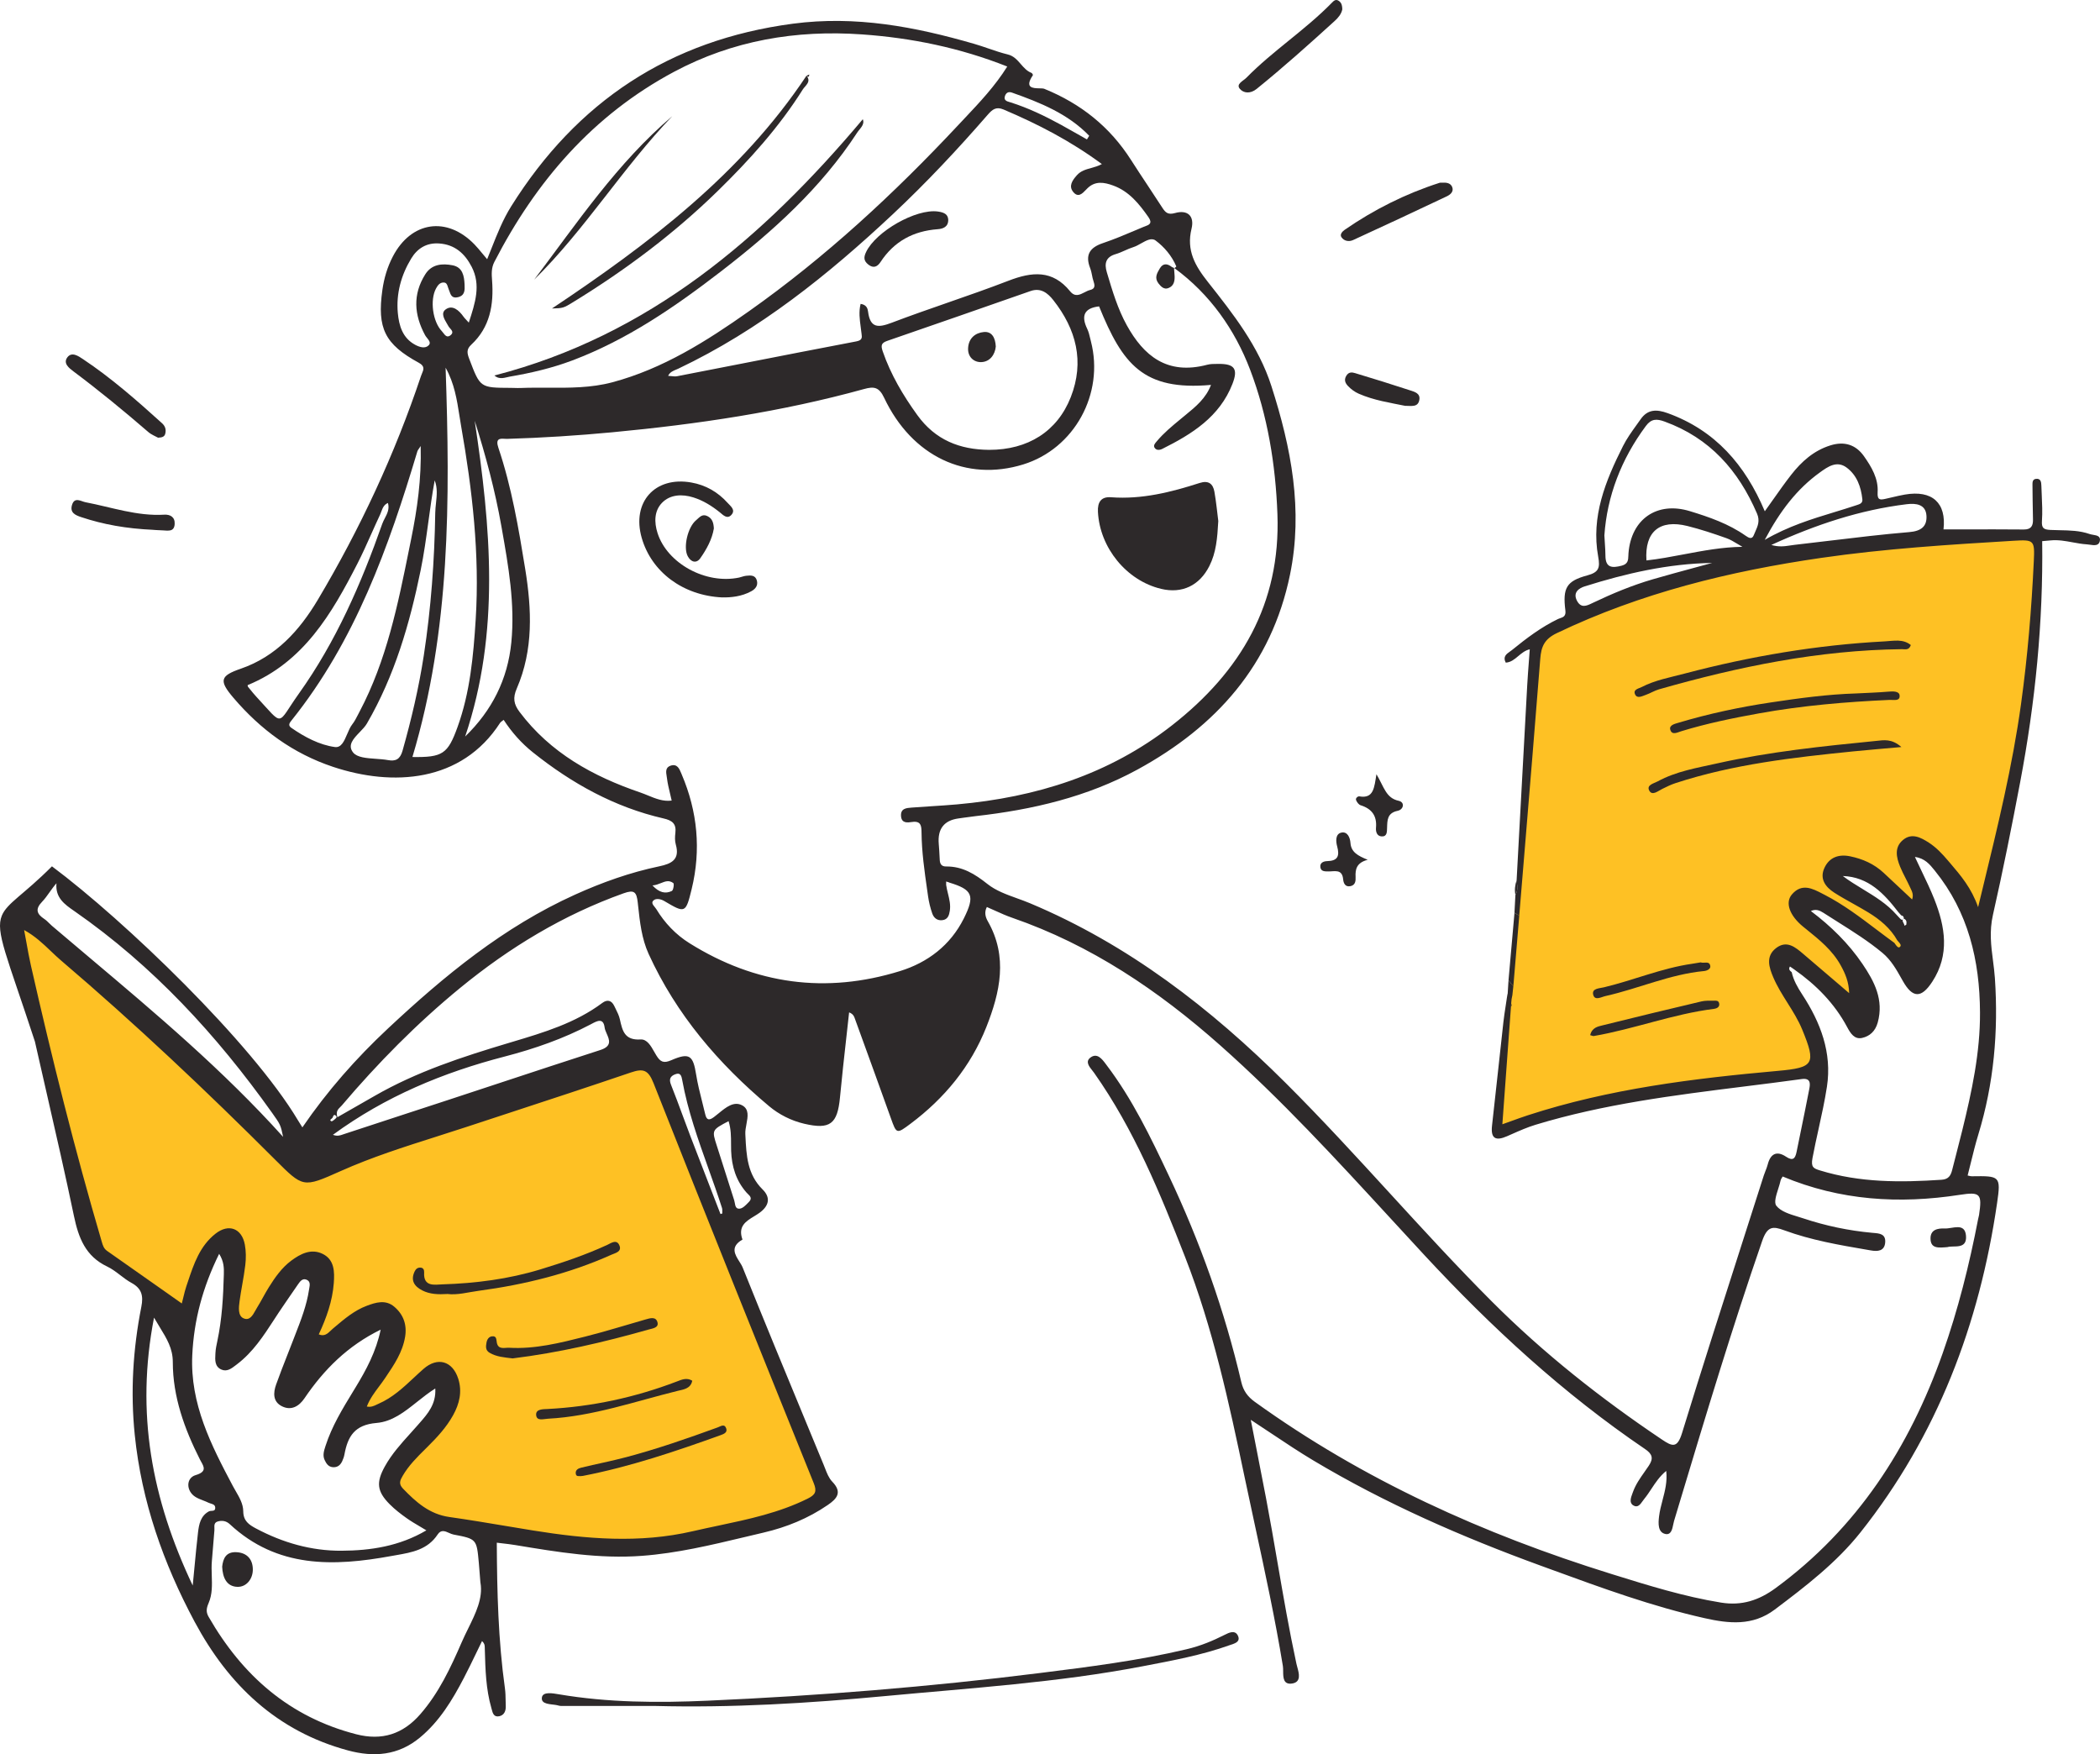 <?xml version="1.0" encoding="UTF-8"?> <svg xmlns="http://www.w3.org/2000/svg" width="255" height="213" viewBox="0 0 255 213" fill="none"><path d="M18 124L3 111.5L1.5 113L9 144L10.5 150.5L13.5 153.5L18 156.5L21.5 160.5L22.5 158.5L25 154L26.5 151.5L28 151L28.5 154.5L28 160L28.5 163L30.5 161.5L35 155.5L37 154H39L39.5 156.5L38 160L36 167L37.5 165.5L40 163.5L44 160.5L47 160L47.5 161.5V164L42.5 172.5L47 171.5L50.5 168.5L53.5 167.5L54 168L55 170L51 175L47.5 179V181L52 184.5L61.5 186L75 188L85 187L95.5 184.5L99 182.5L100 181L90.5 157.5L81 133L79 129.5L76.5 128.5L36.5 141.5L18 124Z" fill="#FEC124"></path><path d="M192.5 134L182.5 137.5L181.5 137L183 125L184.5 108L185 98L186.5 80.5L187 77.5L189 76L204.5 70L227 66L247.5 65L247 81L244 98.5L242 108.5L241 113L240 112L238.5 109L234.5 103.5L233 103H231.5V104.5L233 108L234 111L232.5 110.5L230 108.5C228.667 107.667 226 105.9 226 105.5C226 105.1 224.667 105 224 105L222.5 106L223 107L231 113L233.5 112.5L232 114.5V117L229 115L223 110.5L221 109.5H219.5L218.5 110.5L224.5 116.5L225.5 120V123.5L220 118L217 116L216 117L220 125.5L221 129L220 130L192.5 134Z" fill="#FEC124"></path><path d="M79.496 207.144C75.705 207.144 71.917 207.144 68.125 207.141C67.951 207.141 67.776 207.077 67.602 207.041C66.883 206.902 65.68 206.977 65.8 206.122C65.907 205.367 67.136 205.606 67.837 205.723C73.836 206.742 79.877 206.77 85.918 206.503C99.408 205.908 112.861 204.826 126.265 203.144C132.249 202.393 138.223 201.645 144.101 200.252C145.728 199.868 147.241 199.251 148.722 198.5C149.202 198.258 149.95 197.88 150.302 198.578C150.719 199.397 149.811 199.586 149.348 199.75C145.895 200.99 142.292 201.645 138.704 202.332C128.394 204.306 117.934 204.961 107.51 205.94C98.19 206.817 88.856 207.386 79.493 207.141L79.496 207.144Z" fill="#2D292A"></path><path d="M162.994 1.132C162.884 1.702 162.496 2.157 162.061 2.553C158.964 5.37 155.845 8.166 152.584 10.802C151.819 11.418 150.997 11.318 150.548 10.784C150.053 10.196 150.968 9.829 151.335 9.452C154.564 6.157 158.483 3.653 161.709 0.352C161.958 0.095 162.214 -0.168 162.613 0.138C162.93 0.384 162.983 0.722 162.994 1.132Z" fill="#2D292A"></path><path d="M175.145 22.182C175.643 22.15 176.156 22.221 176.344 22.727C176.554 23.286 176.084 23.649 175.679 23.841C171.901 25.633 168.113 27.4 164.311 29.145C163.802 29.38 163.197 29.28 162.88 28.785C162.67 28.461 163.001 28.101 163.286 27.902C166.843 25.444 170.67 23.528 174.789 22.203C174.899 22.167 175.024 22.189 175.141 22.182H175.145Z" fill="#2D292A"></path><path d="M19.196 53.148C18.897 52.977 18.387 52.788 18.003 52.453C15.059 49.91 12.054 47.442 8.939 45.109C8.401 44.706 7.622 44.119 8.184 43.381C8.725 42.676 9.523 43.235 10.082 43.609C13.524 45.903 16.622 48.628 19.68 51.395C20.068 51.748 20.196 52.172 20.064 52.67C19.975 53.005 19.73 53.126 19.196 53.148Z" fill="#2D292A"></path><path d="M18.644 64.335C15.326 64.186 12.553 63.687 9.854 62.789C9.128 62.547 8.469 62.245 8.743 61.318C9.046 60.289 9.847 60.88 10.37 60.98C13.546 61.586 16.632 62.69 19.943 62.494C20.652 62.451 21.257 62.768 21.211 63.623C21.157 64.624 20.385 64.421 19.755 64.399C19.224 64.382 18.694 64.342 18.644 64.339V64.335Z" fill="#2D292A"></path><path d="M170.616 49.276C168.815 48.906 166.828 48.614 164.981 47.801C164.511 47.595 164.059 47.264 163.703 46.89C163.396 46.569 163.154 46.17 163.478 45.629C163.774 45.137 164.18 45.194 164.546 45.305C166.793 45.981 169.036 46.679 171.264 47.41C171.798 47.584 172.496 47.773 172.346 48.567C172.176 49.472 171.414 49.276 170.616 49.276Z" fill="#2D292A"></path><path d="M167.138 94.005C168.078 95.583 168.295 96.904 169.837 97.235C170.623 97.406 170.445 98.3 169.719 98.45C168.43 98.721 168.462 99.597 168.43 100.541C168.413 100.996 168.441 101.595 167.775 101.559C167.191 101.531 167.042 100.986 167.085 100.501C167.213 99.059 166.576 98.204 165.223 97.777C164.991 97.705 164.771 97.41 164.671 97.164C164.564 96.9 164.895 96.669 165.062 96.697C166.818 97.004 166.871 95.629 167.142 93.998L167.138 94.005Z" fill="#2D292A"></path><path d="M166.077 104.398C164.714 104.754 164.561 105.559 164.607 106.478C164.632 106.966 164.585 107.468 163.994 107.596C163.35 107.739 163.14 107.24 163.097 106.767C162.98 105.474 162.054 105.826 161.296 105.812C160.887 105.805 160.399 105.837 160.328 105.292C160.253 104.733 160.765 104.569 161.139 104.562C162.449 104.533 162.688 103.942 162.368 102.76C162.214 102.2 162.125 101.271 162.866 101.1C163.603 100.932 163.938 101.666 163.987 102.371C164.069 103.454 164.86 103.906 166.081 104.398H166.077Z" fill="#2D292A"></path><path d="M236.478 151.428C235.399 151.513 234.452 151.634 234.42 150.423C234.391 149.298 235.285 149.13 236.154 149.166C237.101 149.205 238.589 148.411 238.728 150.042C238.877 151.777 237.211 151.192 236.478 151.428Z" fill="#2D292A"></path><path d="M183.902 110.838C184.095 110.955 184.29 111.073 184.483 111.187C184.244 114.04 184.006 116.893 183.764 119.746C183.568 119.511 183.372 119.275 183.176 119.04C183.418 116.305 183.66 113.573 183.902 110.838Z" fill="#2D292A"></path><path d="M184.166 106.852C184.219 107.465 184.372 108.088 184.016 108.669C183.885 108.049 183.974 107.443 184.166 106.852Z" fill="#2D292A"></path><path d="M183.646 120.828C183.614 120.989 183.582 121.149 183.55 121.313C183.582 121.153 183.614 120.992 183.646 120.828Z" fill="#2D292A"></path><path d="M183.5 121.836C183.518 121.925 183.55 122.011 183.554 122.1C183.554 122.136 183.504 122.175 183.475 122.214L183.5 121.836Z" fill="#2D292A"></path><path d="M147.935 63.267C147.821 65.357 147.672 67.11 146.849 68.734C145.653 71.099 143.542 72.114 140.989 71.501C136.785 70.497 133.545 66.508 133.321 62.155C133.257 60.948 133.727 60.289 134.909 60.378C138.643 60.656 142.178 59.769 145.674 58.644C146.739 58.302 147.294 58.733 147.465 59.709C147.689 60.987 147.81 62.284 147.935 63.263V63.267Z" fill="#2D292A"></path><path d="M87.706 72.541C82.91 72.317 79.101 69.428 77.923 65.311C76.684 60.984 79.525 57.803 83.943 58.587C85.691 58.896 87.165 59.74 88.35 61.058C88.72 61.471 89.372 61.924 88.791 62.54C88.293 63.067 87.798 62.529 87.414 62.216C86.438 61.429 85.388 60.773 84.199 60.4C82.825 59.965 81.358 60.036 80.372 61.069C79.453 62.031 79.414 63.391 79.849 64.741C81.031 68.413 85.68 70.978 89.746 70.13C90.034 70.07 90.312 69.941 90.6 69.913C91.134 69.859 91.718 69.799 91.907 70.493C92.07 71.11 91.721 71.523 91.219 71.797C90.041 72.438 88.752 72.559 87.702 72.538L87.706 72.541Z" fill="#2D292A"></path><path d="M86.684 64.164C86.467 65.486 85.808 66.682 85.039 67.779C84.573 68.445 83.9 68.275 83.508 67.53C82.942 66.447 83.508 64.007 84.526 63.167C84.915 62.846 85.246 62.348 85.894 62.665C86.517 62.968 86.645 63.513 86.684 64.168V64.164Z" fill="#2D292A"></path><path d="M142.559 32.511C142.581 32.803 142.598 33.095 142.623 33.387C142.677 34.078 142.566 34.737 141.847 34.99C141.356 35.164 140.989 34.826 140.669 34.409C140.156 33.736 140.491 33.18 140.818 32.618C141.21 31.941 141.726 31.98 142.289 32.411C142.378 32.479 142.499 32.507 142.606 32.557L142.559 32.507V32.511Z" fill="#2D292A"></path><path d="M232.027 78.322C231.81 78.999 231.326 78.821 230.949 78.825C220.87 78.935 211.101 80.947 201.461 83.697C200.902 83.857 200.389 84.185 199.837 84.377C199.414 84.523 198.819 84.858 198.559 84.342C198.246 83.722 198.972 83.615 199.346 83.423C200.991 82.575 202.813 82.251 204.576 81.784C212.543 79.683 220.639 78.308 228.877 77.877C229.931 77.824 231.073 77.546 232.027 78.322Z" fill="#2D292A"></path><path d="M230.885 90.707C228.681 90.906 226.851 91.052 225.025 91.237C217.741 91.975 210.471 92.794 203.461 95.088C202.888 95.273 202.379 95.533 201.852 95.789C201.354 96.031 200.649 96.648 200.289 96.035C199.866 95.312 200.82 95.134 201.283 94.881C203.547 93.645 206.075 93.239 208.542 92.687C214.896 91.266 221.369 90.603 227.837 89.962C228.738 89.873 229.696 89.659 230.885 90.71V90.707Z" fill="#2D292A"></path><path d="M225.406 84.199C226.705 84.132 228.005 84.092 229.3 83.982C229.863 83.932 230.603 83.911 230.664 84.424C230.753 85.186 229.938 84.961 229.471 84.983C224.156 85.221 218.866 85.67 213.625 86.614C210.439 87.188 207.264 87.836 204.159 88.787C203.689 88.929 203.009 89.325 202.813 88.58C202.671 88.042 203.394 87.882 203.803 87.761C207.481 86.66 211.23 85.862 215.021 85.293C218.464 84.776 221.92 84.302 225.409 84.199H225.406Z" fill="#2D292A"></path><path d="M193.091 125.694C193.315 124.764 194.027 124.643 194.611 124.497C198.602 123.5 202.603 122.542 206.609 121.594C207.061 121.487 207.548 121.509 208.018 121.512C208.289 121.512 208.659 121.423 208.752 121.815C208.869 122.299 208.41 122.467 208.132 122.499C203.155 123.119 198.456 124.946 193.532 125.797C193.429 125.815 193.308 125.747 193.094 125.69L193.091 125.694Z" fill="#2D292A"></path><path d="M206.52 116.857C206.933 117.003 207.591 116.622 207.68 117.317C207.726 117.669 207.264 117.876 206.911 117.908C202.767 118.303 198.969 120.041 194.956 120.942C194.419 121.063 193.639 121.551 193.454 120.761C193.28 120.006 194.223 120.013 194.739 119.888C198.346 119.03 201.785 117.552 205.476 117.024C205.825 116.975 206.174 116.91 206.516 116.853L206.52 116.857Z" fill="#2D292A"></path><path d="M54.298 157.123C53.216 157.187 52.197 157.158 51.279 156.688C50.339 156.207 49.816 155.499 50.35 154.38C50.496 154.078 50.706 153.91 51.026 153.914C51.407 153.921 51.521 154.195 51.503 154.512C51.397 156.293 52.796 155.983 53.725 155.951C57.755 155.826 61.742 155.313 65.612 154.135C68.378 153.29 71.116 152.371 73.75 151.153C74.195 150.947 74.921 150.395 75.238 151.285C75.491 151.994 74.704 152.151 74.284 152.336C69.126 154.651 63.689 155.987 58.107 156.735C56.822 156.906 55.547 157.28 54.294 157.116L54.298 157.123Z" fill="#2D292A"></path><path d="M62.28 164.944C61.229 164.82 60.289 164.752 59.449 164.257C58.937 163.958 58.987 163.495 59.076 163.014C59.147 162.633 59.357 162.312 59.731 162.262C60.346 162.181 60.247 162.683 60.339 163.078C60.532 163.915 61.308 163.62 61.806 163.648C64.968 163.833 68.011 163.06 71.041 162.298C73.49 161.682 75.904 160.923 78.335 160.229C78.909 160.065 79.642 159.812 79.838 160.56C80.012 161.23 79.236 161.301 78.745 161.44C73.302 162.986 67.801 164.257 62.28 164.937V164.944Z" fill="#2D292A"></path><path d="M84.06 167.648C83.864 168.638 82.967 168.716 82.298 168.88C77.086 170.166 71.984 171.975 66.555 172.264C65.986 172.292 65.163 172.592 65.103 171.808C65.049 171.078 65.936 171.113 66.491 171.085C71.903 170.804 77.132 169.678 82.191 167.744C82.786 167.516 83.387 167.242 84.057 167.648H84.06Z" fill="#2D292A"></path><path d="M70.567 179.231C70.332 179.202 69.959 179.359 69.912 178.914C69.863 178.458 70.251 178.29 70.567 178.212C72.401 177.763 74.256 177.407 76.079 176.923C79.831 175.925 83.494 174.65 87.143 173.322C87.517 173.186 87.958 172.837 88.176 173.421C88.371 173.938 87.894 174.12 87.499 174.262C82.02 176.235 76.509 178.095 70.778 179.209C70.721 179.22 70.66 179.22 70.571 179.227L70.567 179.231Z" fill="#2D292A"></path><path d="M104.769 14.478C105.033 15.151 104.424 15.585 104.089 16.098C99.692 22.841 93.808 28.133 87.499 32.992C81.913 37.294 76.125 41.273 69.457 43.78C67.011 44.699 64.483 45.29 61.92 45.728C61.336 45.828 60.667 46.152 60.037 45.593C78.845 40.739 92.672 28.846 104.769 14.478Z" fill="#2D292A"></path><path d="M97.919 9.174C98.567 9.926 97.774 10.396 97.489 10.852C94.609 15.436 90.999 19.436 87.15 23.193C81.842 28.379 75.925 32.803 69.599 36.682C68.428 37.401 68.385 37.422 67.025 37.458C78.781 29.611 89.977 21.156 97.934 9.188L97.916 9.171L97.919 9.174Z" fill="#2D292A"></path><path d="M64.864 33.957C70.094 27.04 74.95 19.785 81.639 14.1C75.626 20.358 71.069 27.845 64.864 33.957Z" fill="#2D292A"></path><path d="M97.934 9.192L98.272 9.046C98.251 9.338 98.147 9.423 97.919 9.178L97.934 9.192Z" fill="#2D292A"></path><path d="M115.143 26.666C115.164 27.546 114.52 27.784 113.862 27.831C110.9 28.052 108.564 29.305 106.919 31.816C106.56 32.365 106.079 32.632 105.438 32.123C104.872 31.674 104.862 31.243 105.168 30.602C106.353 28.105 111.231 25.32 113.886 25.683C114.744 25.8 115.104 26.082 115.143 26.666Z" fill="#2D292A"></path><path d="M26.978 190.226C27.088 189.261 27.423 188.424 28.672 188.47C30.068 188.523 30.737 189.432 30.698 190.671C30.666 191.733 29.929 192.708 28.833 192.68C27.512 192.644 27.031 191.544 26.978 190.226Z" fill="#2D292A"></path><path d="M120.918 42.081C120.821 43.061 120.206 43.941 119.138 43.969C118.276 43.994 117.486 43.36 117.557 42.242C117.632 41.048 118.443 40.411 119.465 40.315C120.433 40.222 120.868 40.998 120.918 42.085V42.081Z" fill="#2D292A"></path><path fill-rule="evenodd" clip-rule="evenodd" d="M183.08 120.58L183.073 120.682L183.055 120.7C183.03 120.85 183.005 120.999 182.98 121.145C182.933 121.477 182.882 121.807 182.831 122.138C182.729 122.8 182.627 123.462 182.553 124.127C182.346 125.988 182.144 127.849 181.942 129.711C181.69 132.032 181.438 134.354 181.175 136.675C180.994 138.281 181.645 138.555 182.998 137.964C183.188 137.881 183.378 137.797 183.568 137.713C184.515 137.295 185.467 136.875 186.451 136.575C194.73 134.06 203.262 132.993 211.793 131.926C214.124 131.635 216.455 131.343 218.78 131.022C219.859 130.873 219.831 131.553 219.699 132.226C219.365 133.963 219.009 135.694 218.654 137.427C218.486 138.242 218.319 139.057 218.154 139.873C217.99 140.667 217.727 141.013 216.872 140.447C215.751 139.699 214.989 140.083 214.654 141.387C214.589 141.65 214.487 141.905 214.386 142.16C214.312 142.347 214.237 142.533 214.177 142.723C213.349 145.315 212.517 147.905 211.686 150.496C209.175 158.318 206.664 166.138 204.252 173.991C203.668 175.89 203.07 175.64 201.806 174.793C194.408 169.824 187.441 164.328 181.136 158.013C176.901 153.771 172.853 149.353 168.806 144.934C164.642 140.389 160.479 135.845 156.112 131.492C147.016 122.428 137.002 114.681 125.058 109.669C124.55 109.456 124.024 109.266 123.497 109.076C122.213 108.613 120.928 108.149 119.914 107.344C118.351 106.104 116.866 105.189 114.873 105.21C114.339 105.214 114.143 104.914 114.114 104.434C114.107 104.303 114.1 104.173 114.093 104.042C114.066 103.521 114.039 103 113.993 102.478C113.834 100.655 114.628 99.622 116.375 99.379C116.585 99.351 116.796 99.32 117.007 99.29C117.499 99.22 117.993 99.149 118.486 99.094C125.357 98.322 132.014 96.776 138.134 93.435C147.689 88.217 154.393 80.727 156.643 69.781C158.259 61.924 156.789 54.377 154.389 46.893C152.827 42.024 149.747 38.128 146.668 34.231C145.126 32.279 144.04 30.42 144.685 27.777C145.069 26.203 144.186 25.444 142.684 25.868C141.829 26.107 141.523 25.818 141.139 25.22C140.557 24.316 139.962 23.419 139.368 22.523C138.686 21.494 138.004 20.466 137.34 19.425C134.77 15.389 131.231 12.583 126.806 10.784C126.685 10.735 126.467 10.731 126.223 10.726C125.432 10.712 124.366 10.691 125.421 9.135C125.45 9.092 125.336 8.882 125.25 8.85C124.701 8.64 124.33 8.213 123.956 7.783C123.525 7.286 123.09 6.787 122.377 6.613C121.579 6.42 120.798 6.152 120.017 5.884C119.457 5.692 118.897 5.5 118.329 5.335C111.124 3.247 103.904 1.869 96.282 2.877C81.297 4.861 70.034 12.344 62.073 25.052C61.075 26.644 60.383 28.387 59.67 30.186C59.501 30.613 59.33 31.043 59.154 31.474C58.94 31.224 58.748 30.992 58.568 30.775C58.233 30.369 57.939 30.014 57.62 29.683C54.27 26.221 49.923 26.872 47.701 31.147C47.035 32.422 46.633 33.789 46.434 35.193C45.772 39.873 46.733 41.8 50.859 44.051C51.619 44.463 51.438 44.887 51.241 45.351C51.198 45.453 51.154 45.556 51.119 45.661C47.932 55.178 43.714 64.225 38.584 72.841C36.362 76.566 33.511 79.722 29.246 81.193C26.725 82.062 26.561 82.636 28.341 84.723C31.638 88.587 35.558 91.483 40.435 93.111C47.666 95.522 56.046 95.027 60.724 87.775C60.782 87.687 60.875 87.62 60.981 87.543C61.038 87.502 61.098 87.459 61.158 87.408C62.148 88.926 63.319 90.243 64.711 91.355C69.439 95.13 74.629 98.012 80.564 99.376C81.629 99.618 82.141 100.013 82.01 101.132C81.953 101.598 81.935 102.108 82.063 102.549C82.579 104.369 81.547 104.879 80.048 105.192C76.506 105.933 73.113 107.144 69.82 108.633C61.165 112.544 53.949 118.481 47.092 124.9C43.244 128.5 39.759 132.443 36.718 136.888C36.628 136.744 36.549 136.62 36.478 136.508C36.362 136.325 36.266 136.174 36.174 136.019C30.534 126.577 15.091 111.746 6.308 105.192C2.844 108.669 0.859 109.642 0.225 111.175C-0.593 113.152 0.837 116.06 4.24 126.47C4.708 128.545 5.177 130.595 5.642 132.626C6.803 137.699 7.939 142.663 8.978 147.645C9.534 150.306 10.384 152.539 13.019 153.789C13.586 154.058 14.093 154.446 14.602 154.835C15.042 155.171 15.482 155.508 15.963 155.769C17.213 156.45 17.426 157.333 17.163 158.669C16.145 163.815 15.828 169.016 16.365 174.244C17.195 182.312 19.829 189.82 23.635 196.922C27.747 204.598 33.639 210.218 42.261 212.544C45.405 213.392 48.356 213.157 50.973 210.995C53.358 209.025 54.917 206.446 56.32 203.757C56.846 202.748 57.341 201.724 57.836 200.7C58.068 200.22 58.299 199.74 58.534 199.262C58.841 199.561 58.855 199.771 58.862 199.982C58.866 200.109 58.869 200.237 58.873 200.364C58.938 202.727 59.004 205.088 59.663 207.383C59.678 207.437 59.693 207.494 59.709 207.553C59.825 208.004 59.964 208.539 60.635 208.387C61.226 208.256 61.439 207.743 61.414 207.151C61.406 206.934 61.402 206.716 61.398 206.498C61.39 206.004 61.382 205.508 61.315 205.021C60.5 199.184 60.354 193.314 60.325 187.319C60.542 187.346 60.76 187.371 60.977 187.396C61.513 187.458 62.05 187.519 62.582 187.608L62.683 187.625C67.736 188.463 72.784 189.301 77.944 188.915C82.201 188.6 86.326 187.614 90.45 186.63C91.213 186.447 91.976 186.265 92.74 186.087C95.527 185.435 98.144 184.367 100.518 182.739C101.636 181.973 102.309 181.2 101.059 179.907C100.647 179.481 100.41 178.87 100.18 178.276C100.126 178.137 100.072 177.998 100.016 177.863C99.388 176.342 98.758 174.82 98.129 173.299C95.457 166.844 92.785 160.389 90.183 153.907C90.09 153.674 89.936 153.43 89.776 153.177C89.237 152.325 88.642 151.383 90.159 150.512C89.574 148.902 90.58 148.29 91.566 147.689C91.806 147.543 92.045 147.398 92.259 147.239C93.402 146.391 93.59 145.401 92.604 144.429C90.742 142.593 90.631 140.296 90.516 137.935C90.512 137.85 90.508 137.764 90.504 137.679C90.486 137.312 90.563 136.902 90.64 136.493C90.811 135.582 90.982 134.67 90.112 134.21C89.103 133.676 88.149 134.457 87.273 135.176C87.086 135.329 86.903 135.479 86.723 135.613C86.157 136.041 85.815 136.076 85.637 135.307C85.522 134.816 85.398 134.326 85.275 133.836C84.993 132.72 84.711 131.604 84.53 130.47C84.163 128.148 83.718 127.777 81.518 128.732C80.575 129.142 80.183 128.939 79.699 128.151C79.616 128.017 79.532 127.87 79.447 127.719C79.032 126.988 78.565 126.164 77.78 126.214C75.84 126.335 75.576 125.156 75.27 123.77C75.172 123.324 74.961 122.899 74.752 122.479C74.696 122.367 74.64 122.255 74.587 122.143C74.259 121.455 73.732 121.334 73.138 121.779C69.863 124.224 66.02 125.371 62.2 126.511C62.063 126.552 61.925 126.593 61.788 126.634C56.17 128.315 50.617 130.121 45.501 133.063C44.286 133.762 43.069 134.456 41.827 135.165C41.544 135.327 41.259 135.489 40.973 135.653C40.753 134.967 41.052 134.679 41.322 134.417C41.385 134.357 41.447 134.297 41.499 134.235C45.882 129.074 50.62 124.266 55.864 119.966C61.863 115.048 68.403 111.08 75.737 108.462C77.011 108.01 77.3 108.291 77.442 109.595C77.456 109.718 77.469 109.841 77.482 109.965C77.698 111.952 77.918 113.973 78.759 115.821C82.116 123.179 87.246 129.17 93.391 134.317C94.594 135.325 96.065 136.076 97.649 136.447C100.803 137.184 101.693 136.482 101.999 133.245C102.227 130.82 102.498 128.4 102.769 125.979C102.882 124.962 102.996 123.944 103.107 122.926C103.537 123.101 103.673 123.325 103.762 123.567C103.974 124.153 104.187 124.738 104.4 125.323C105.661 128.794 106.922 132.264 108.165 135.742L108.183 135.791C108.863 137.694 108.871 137.715 110.568 136.443C114.687 133.359 117.877 129.491 119.771 124.704C121.434 120.497 122.416 116.184 119.949 111.863C119.661 111.361 119.497 110.77 119.832 110.132C120.162 110.274 120.488 110.421 120.813 110.568C121.504 110.881 122.192 111.191 122.904 111.436C132.47 114.741 140.669 120.276 148.17 126.93C155.57 133.494 162.252 140.762 168.933 148.028C170.278 149.491 171.622 150.954 172.973 152.411C181.104 161.18 189.848 169.226 199.759 175.95C200.667 176.567 200.791 177.094 200.215 177.966C200.046 178.222 199.869 178.473 199.691 178.724C199.153 179.488 198.614 180.253 198.292 181.151C198.274 181.2 198.255 181.251 198.236 181.303C198.035 181.84 197.806 182.453 198.31 182.778C198.854 183.131 199.177 182.673 199.469 182.258C199.537 182.162 199.603 182.068 199.67 181.988C199.983 181.606 200.257 181.192 200.534 180.772C201.034 180.014 201.547 179.239 202.326 178.604C202.477 179.886 202.174 181.035 201.878 182.163C201.706 182.818 201.536 183.466 201.457 184.128C201.354 184.972 201.3 186.055 202.212 186.258C202.913 186.412 203.06 185.694 203.182 185.096C203.212 184.947 203.241 184.806 203.276 184.687C203.517 183.889 203.757 183.09 203.997 182.291C207.179 171.713 210.36 161.139 213.974 150.694C214.608 148.86 215.277 148.877 216.669 149.39C219.927 150.588 223.333 151.171 226.735 151.754C226.883 151.779 227.031 151.805 227.179 151.83C227.976 151.969 228.827 151.94 228.916 150.868C229.001 149.827 228.227 149.764 227.511 149.706C227.446 149.701 227.381 149.695 227.317 149.689C224.48 149.429 221.703 148.845 219.001 147.948C218.78 147.874 218.549 147.803 218.315 147.732C217.308 147.426 216.247 147.102 215.701 146.409C215.395 146.023 215.663 145.18 215.928 144.343C216.043 143.983 216.157 143.624 216.224 143.303C216.245 143.212 216.297 143.129 216.359 143.033C216.393 142.979 216.431 142.921 216.466 142.854C223.448 145.779 230.625 146.217 237.966 145.081C240.472 144.692 240.7 144.952 240.312 147.535C240.297 147.627 240.273 147.719 240.25 147.811C240.23 147.892 240.209 147.973 240.194 148.055C239.13 153.579 237.766 159.028 235.89 164.332C231.849 175.758 225.52 185.553 215.612 192.83C213.572 194.326 211.493 194.999 208.99 194.593C204.504 193.866 200.182 192.521 195.867 191.178L195.622 191.102C180.168 186.294 165.561 179.715 152.364 170.212C151.488 169.578 150.975 168.862 150.733 167.826C148.708 159.157 145.738 150.819 141.936 142.769C139.736 138.11 137.508 133.466 134.378 129.337C134.348 129.298 134.318 129.257 134.287 129.215C133.824 128.594 133.219 127.782 132.388 128.429C131.775 128.909 132.249 129.501 132.641 129.989C132.72 130.088 132.795 130.182 132.858 130.271C137.714 137.152 140.872 144.874 143.912 152.649C147.283 161.279 149.231 170.298 151.125 179.33C151.543 181.328 151.975 183.323 152.406 185.318C153.625 190.956 154.844 196.595 155.778 202.293C155.807 202.472 155.809 202.691 155.81 202.92C155.817 203.696 155.823 204.587 156.91 204.416C158.026 204.239 157.744 203.209 157.525 202.412C157.484 202.263 157.446 202.123 157.419 201.998C156.542 197.937 155.837 193.844 155.131 189.752C154.681 187.136 154.23 184.52 153.734 181.913C153.364 179.97 152.983 178.03 152.585 176.001C152.356 174.836 152.121 173.641 151.88 172.399C152.763 172.975 153.608 173.539 154.432 174.088C156.153 175.235 157.778 176.318 159.452 177.318C168.213 182.557 177.53 186.625 187.096 190.112C187.558 190.28 188.021 190.449 188.483 190.618C194.571 192.841 200.668 195.067 207.007 196.487C209.923 197.139 212.817 197.46 215.502 195.44C219.254 192.616 222.992 189.749 225.915 186.066C235.232 174.323 240.362 160.791 242.505 146.064C242.982 142.794 242.843 142.776 239.44 142.826C239.324 142.828 239.208 142.8 239.092 142.771C239.037 142.757 238.982 142.744 238.927 142.733C239.061 142.212 239.189 141.691 239.317 141.171C239.599 140.024 239.88 138.883 240.223 137.761C242.117 131.56 242.672 125.238 242.238 118.78C242.189 118.057 242.097 117.349 242.006 116.641C241.776 114.863 241.546 113.088 241.999 111.091C243.21 105.744 244.292 100.334 245.314 94.931C247.136 85.293 248.112 75.583 247.98 65.707C248.078 65.698 248.177 65.69 248.277 65.682C248.517 65.662 248.761 65.643 249.005 65.617C249.916 65.527 250.796 65.689 251.676 65.851C252.252 65.957 252.828 66.063 253.413 66.098C253.526 66.105 253.649 66.123 253.775 66.142C254.28 66.215 254.836 66.295 254.972 65.731C255.122 65.103 254.637 65.019 254.168 64.938C254.015 64.912 253.864 64.886 253.737 64.841C252.551 64.428 251.323 64.404 250.098 64.379C249.727 64.371 249.357 64.364 248.988 64.346C248.155 64.303 247.891 64.136 247.952 63.227C248.022 62.196 247.974 61.157 247.927 60.118C247.91 59.733 247.892 59.348 247.88 58.964C247.87 58.533 247.802 58.07 247.222 58.145C246.792 58.2 246.797 58.577 246.801 58.902C246.801 58.933 246.802 58.963 246.802 58.993C246.808 60.163 246.83 61.333 246.851 62.502C246.855 62.697 246.859 62.891 246.862 63.085C246.877 63.851 246.638 64.3 245.748 64.293C243.397 64.272 241.044 64.275 238.697 64.279C237.796 64.28 236.896 64.282 235.997 64.282C236.367 61.083 234.651 59.47 231.291 60.054C230.796 60.14 230.304 60.256 229.813 60.371C229.554 60.432 229.296 60.493 229.037 60.549C229.015 60.554 228.992 60.559 228.971 60.564C228.383 60.693 227.932 60.793 227.997 59.79C228.108 58.12 227.257 56.695 226.335 55.388C225.342 53.985 223.946 53.55 222.259 54.081C220.244 54.711 218.759 56.043 217.502 57.65C216.757 58.604 216.058 59.595 215.326 60.632C214.993 61.105 214.653 61.588 214.298 62.081C211.909 56.428 208.268 52.25 202.504 50.166C201.162 49.682 200.079 49.678 199.221 50.904C199.062 51.13 198.9 51.355 198.738 51.581C198.138 52.416 197.535 53.254 197.078 54.163C194.956 58.38 193.176 62.729 194.066 67.594C194.319 68.966 194.13 69.493 192.731 69.87C190.214 70.547 189.734 71.395 190.083 74.126C190.173 74.822 189.797 74.947 189.443 75.065C189.353 75.095 189.264 75.125 189.186 75.163C187.138 76.15 185.348 77.507 183.6 78.928C183.524 78.989 183.439 79.049 183.353 79.11C182.925 79.411 182.459 79.739 182.841 80.459C183.463 80.42 183.903 80.05 184.358 79.667C184.766 79.325 185.185 78.972 185.757 78.839C185.721 79.351 185.683 79.849 185.646 80.337C185.572 81.326 185.5 82.274 185.447 83.223C185.122 89.126 184.802 95.029 184.483 100.932C184.376 102.904 184.269 104.876 184.162 106.848C184.171 106.949 184.182 107.049 184.194 107.149C184.252 107.664 184.311 108.179 184.013 108.665C183.993 109.026 183.974 109.388 183.956 109.75C183.937 110.111 183.918 110.473 183.899 110.834C184.091 110.948 184.287 111.066 184.479 111.183C184.683 108.716 184.887 106.249 185.092 103.782C185.749 95.852 186.407 87.922 187.032 79.989C187.146 78.518 187.53 77.599 189.043 76.876C199.236 71.993 210.033 69.354 221.151 67.74C228.905 66.615 236.705 66.13 244.513 65.66C247.001 65.511 247.083 65.596 246.962 68.139C246.688 73.945 246.207 79.729 245.41 85.489C244.374 92.982 242.591 100.311 240.706 108.061C240.537 108.754 240.368 109.45 240.198 110.15C239.395 107.831 238.091 106.307 236.798 104.796C236.709 104.692 236.62 104.588 236.531 104.483C235.837 103.668 235.11 102.891 234.203 102.307C233.22 101.677 232.148 101.114 231.095 101.976C229.995 102.877 230.265 104.106 230.732 105.246C230.925 105.719 231.158 106.175 231.392 106.632C231.563 106.965 231.734 107.299 231.889 107.639C231.918 107.703 231.949 107.767 231.98 107.831C232.18 108.243 232.387 108.669 232.184 109.217C231.783 108.842 231.385 108.469 230.99 108.097C230.233 107.388 229.483 106.685 228.731 105.983C227.574 104.904 226.185 104.288 224.647 103.974C223.266 103.693 222.13 104.099 221.536 105.385C220.924 106.71 221.661 107.7 222.725 108.384C223.47 108.862 224.245 109.294 225.019 109.727C225.636 110.072 226.252 110.417 226.855 110.784C228.279 111.653 229.553 112.7 230.39 114.189C230.428 114.238 230.474 114.288 230.521 114.34C230.715 114.554 230.932 114.792 230.689 114.987C230.491 115.147 230.29 114.859 230.123 114.62C230.09 114.572 230.057 114.525 230.027 114.485C229.3 113.96 228.585 113.418 227.869 112.877C225.853 111.351 223.836 109.825 221.572 108.658C221.489 108.616 221.407 108.573 221.324 108.529C220.085 107.882 218.79 107.205 217.591 108.601C216.73 109.602 217.31 111.19 218.973 112.537C219.099 112.639 219.226 112.741 219.352 112.843C220.934 114.118 222.507 115.387 223.515 117.217C224.06 118.203 224.505 119.211 224.541 120.59L223.181 119.428C221.734 118.192 220.35 117.009 218.966 115.828C217.994 114.998 216.958 114.132 215.672 115.115C214.359 116.12 214.822 117.484 215.334 118.688C215.798 119.774 216.425 120.772 217.053 121.77C217.711 122.818 218.371 123.868 218.845 125.024C220.553 129.188 220.279 129.637 215.89 130.028C205.619 130.947 195.409 132.205 185.544 135.414C184.865 135.635 184.195 135.878 183.484 136.135C183.143 136.258 182.793 136.385 182.429 136.514C182.759 131.993 183.081 127.601 183.402 123.218L183.475 122.218C183.48 122.125 183.488 122.03 183.494 121.936C183.496 121.904 183.498 121.872 183.5 121.84C183.509 121.753 183.517 121.665 183.525 121.578C183.533 121.491 183.541 121.404 183.55 121.316L183.646 120.832C183.673 120.578 183.701 120.325 183.728 120.072C183.74 119.964 183.752 119.855 183.764 119.746L183.176 119.04C183.146 119.555 183.113 120.066 183.08 120.58ZM230.681 111.488C230.667 111.473 230.653 111.458 230.639 111.443C230.518 111.315 230.401 111.187 230.279 111.058C229.124 109.744 227.669 108.858 226.213 107.971C225.38 107.464 224.546 106.956 223.768 106.368C226.89 106.475 228.784 108.505 230.529 110.774C230.643 110.902 230.753 111.026 230.867 111.151C231.084 111.188 231.181 111.316 231.178 111.522C231.123 111.566 231.086 111.61 231.064 111.653C230.92 111.744 230.801 111.616 230.681 111.488ZM231.177 111.539C231.178 111.533 231.178 111.527 231.178 111.522C231.185 111.516 231.193 111.51 231.202 111.504C231.193 111.516 231.185 111.528 231.177 111.539ZM231.177 111.539C231.177 111.543 231.177 111.549 231.177 111.554C231.536 111.678 231.525 111.977 231.479 112.266C231.472 112.303 231.398 112.331 231.325 112.359C231.292 112.372 231.26 112.385 231.234 112.398C231.257 112.282 231.196 112.171 231.135 112.059C231.063 111.925 230.99 111.792 231.064 111.653C231.1 111.63 231.138 111.593 231.177 111.539ZM40.688 135.873C40.649 135.906 40.611 135.937 40.581 135.969L40.577 135.973C40.541 135.992 40.504 136.021 40.468 136.049C40.348 136.142 40.228 136.235 40.1 136.009C40.088 135.986 40.181 135.904 40.27 135.825C40.307 135.793 40.343 135.761 40.371 135.734C40.391 135.7 40.408 135.657 40.425 135.612C40.491 135.448 40.562 135.271 40.78 135.467C40.972 135.637 40.826 135.759 40.688 135.873ZM217.721 117.609C217.771 117.645 217.822 117.68 217.873 117.715C220.521 119.575 222.753 121.826 224.291 124.7C224.701 125.469 225.178 126.235 226.111 126.029C227.036 125.822 227.716 125.224 228.012 124.152C228.766 121.398 227.609 119.183 226.164 117.053C224.466 114.549 222.323 112.451 219.891 110.62C220.475 110.346 220.952 110.535 221.408 110.831C221.995 111.211 222.588 111.584 223.181 111.957C225.037 113.126 226.893 114.294 228.585 115.703C229.632 116.573 230.284 117.734 230.94 118.903C230.98 118.974 231.019 119.045 231.059 119.115C232.245 121.217 233.306 121.242 234.637 119.197C236.773 115.92 236.207 112.533 234.879 109.178C234.424 108.031 233.889 106.916 233.328 105.746C233.065 105.197 232.795 104.635 232.526 104.053C233.724 104.21 234.326 104.954 234.921 105.691L234.95 105.727C239.009 110.745 240.397 116.618 240.429 122.916C240.458 127.806 239.432 132.547 238.272 137.262C238.029 138.249 237.776 139.231 237.522 140.214C237.363 140.831 237.204 141.449 237.047 142.067C236.873 142.744 236.609 143.193 235.766 143.25C230.789 143.585 225.847 143.609 221.013 142.121C220.226 141.878 219.877 141.743 220.087 140.621C220.311 139.421 220.574 138.228 220.837 137.036C221.209 135.346 221.581 133.658 221.842 131.952C222.476 127.827 221.066 124.144 218.837 120.747C218.282 119.895 217.787 119.04 217.566 118.047C217.331 117.865 217.146 117.673 217.353 117.356C217.476 117.439 217.598 117.524 217.721 117.609ZM115.079 107.094C115.142 107.115 115.205 107.135 115.268 107.155L115.261 107.162C118.087 108.017 118.429 108.736 117.034 111.525C115.407 114.773 112.662 116.868 109.287 117.911C100.291 120.697 91.739 119.532 83.743 114.538C82.063 113.491 80.714 112.074 79.685 110.375C79.638 110.296 79.57 110.215 79.501 110.131C79.286 109.871 79.054 109.59 79.361 109.324C79.674 109.053 80.23 109.149 80.674 109.413C83.195 110.905 83.266 110.916 83.989 107.949C85.146 103.194 84.701 98.542 82.782 94.04C82.761 93.992 82.741 93.941 82.72 93.89C82.493 93.34 82.235 92.711 81.436 92.968C80.775 93.181 80.871 93.761 80.954 94.258C80.968 94.344 80.982 94.428 80.991 94.507C81.067 95.125 81.213 95.734 81.368 96.379C81.432 96.647 81.498 96.922 81.561 97.207C80.529 97.346 79.6 96.964 78.683 96.588C78.376 96.462 78.07 96.336 77.762 96.231C72.009 94.268 66.833 91.426 63.081 86.432C62.376 85.492 62.258 84.734 62.753 83.594C64.786 78.899 64.569 73.988 63.775 69.083C62.97 64.118 62.127 59.149 60.517 54.369C60.127 53.21 60.739 53.248 61.276 53.28C61.381 53.287 61.483 53.293 61.575 53.29C65.843 53.162 70.101 52.891 74.352 52.489C84.68 51.513 94.915 50.006 104.929 47.235C106.115 46.907 106.741 46.986 107.357 48.293C110.732 55.427 117.336 58.529 124.253 56.392C130.455 54.473 134.115 47.819 132.47 41.454C132.439 41.335 132.411 41.214 132.382 41.093C132.288 40.693 132.193 40.29 132.018 39.926C131.252 38.338 131.655 37.408 133.46 37.202C136.315 44.233 138.818 47.47 147.049 46.736C146.437 48.361 145.2 49.374 143.972 50.379C143.848 50.48 143.725 50.581 143.602 50.683C143.505 50.763 143.408 50.843 143.311 50.924C142.31 51.75 141.31 52.575 140.473 53.575C140.456 53.595 140.439 53.615 140.422 53.635C140.241 53.846 140.033 54.089 140.192 54.352C140.409 54.715 140.826 54.661 141.142 54.501C144.749 52.703 148.099 50.608 149.654 46.615C150.363 44.803 149.904 44.176 148.003 44.186C147.938 44.187 147.873 44.187 147.808 44.187C147.395 44.188 146.973 44.188 146.586 44.29C141.691 45.586 138.86 43.164 136.831 39.506C135.726 37.509 135.074 35.319 134.425 33.139L134.396 33.041C134.079 31.984 134.275 31.204 135.478 30.855C135.859 30.744 136.224 30.581 136.589 30.418C136.928 30.267 137.267 30.117 137.618 30.007C137.924 29.913 138.244 29.733 138.561 29.554C139.202 29.194 139.834 28.838 140.327 29.206C141.36 29.975 142.299 31.065 142.837 32.35C142.847 32.372 142.774 32.429 142.701 32.486C142.669 32.511 142.637 32.536 142.612 32.559C142.593 32.545 142.574 32.532 142.556 32.518L142.602 32.568C142.605 32.565 142.608 32.562 142.612 32.559C146.936 35.725 149.954 40.04 151.798 44.884C153.919 50.459 154.895 56.4 155.116 62.433C155.518 73.336 150.655 81.546 142.331 88.06C134.659 94.065 125.788 96.811 116.225 97.67C115.172 97.764 114.117 97.831 113.062 97.898C112.285 97.948 111.507 97.998 110.729 98.058L110.688 98.061C110.047 98.11 109.342 98.163 109.411 99.098C109.479 99.988 110.19 99.887 110.74 99.809L110.754 99.807C111.832 99.654 111.893 100.277 111.9 101.071C111.923 103.442 112.258 105.783 112.594 108.125C112.629 108.365 112.663 108.606 112.697 108.847C112.797 109.545 112.968 110.243 113.199 110.909C113.381 111.432 113.78 111.803 114.42 111.732C115.108 111.653 115.254 111.112 115.335 110.588C115.448 109.873 115.28 109.191 115.112 108.508C115.025 108.157 114.939 107.806 114.89 107.45V107.034C114.953 107.053 115.016 107.074 115.079 107.094ZM45.738 170.554C45.402 170.717 45.051 170.887 44.543 170.786C44.901 169.853 45.473 169.09 46.038 168.336C46.271 168.025 46.503 167.715 46.718 167.395C46.76 167.333 46.802 167.271 46.844 167.21C47.864 165.698 48.878 164.195 49.189 162.337C49.435 160.863 48.997 159.62 47.879 158.669C46.818 157.764 45.618 158.145 44.511 158.562C43.04 159.118 41.848 160.123 40.66 161.125C40.578 161.194 40.496 161.264 40.414 161.333C40.328 161.405 40.244 161.485 40.16 161.567C39.782 161.93 39.389 162.309 38.708 162.024C39.638 160.022 40.367 157.992 40.531 155.809C40.634 154.412 40.617 152.941 39.16 152.24C37.783 151.577 36.494 152.233 35.369 153.07C34.216 153.928 33.393 155.107 32.639 156.314C32.388 156.715 32.158 157.129 31.928 157.543C31.699 157.957 31.469 158.371 31.218 158.772C31.152 158.878 31.087 158.996 31.02 159.116C30.69 159.71 30.32 160.376 29.602 160.086C28.861 159.791 28.989 158.74 29.093 157.981C29.182 157.313 29.299 156.648 29.416 155.982C29.555 155.19 29.694 154.398 29.787 153.6C29.883 152.785 29.879 151.926 29.73 151.121C29.36 149.141 27.768 148.546 26.18 149.789C24.265 151.289 23.534 153.474 22.808 155.647C22.745 155.833 22.683 156.019 22.62 156.204C22.488 156.598 22.389 157.004 22.277 157.468C22.216 157.716 22.151 157.981 22.076 158.27C21.203 157.655 20.339 157.046 19.481 156.441C17.302 154.903 15.16 153.392 13.012 151.894C12.601 151.609 12.486 151.216 12.363 150.796C12.354 150.764 12.345 150.733 12.335 150.701C9.085 139.638 6.297 128.454 3.748 117.213C3.546 116.317 3.382 115.412 3.203 114.416C3.117 113.943 3.028 113.45 2.93 112.928C4.249 113.651 5.229 114.586 6.177 115.49C6.584 115.878 6.985 116.261 7.405 116.618C16.433 124.312 25.048 132.454 33.436 140.838C35.106 142.506 35.95 143.354 36.921 143.541C37.922 143.734 39.058 143.226 41.375 142.192C45.15 140.507 49.079 139.257 53.005 138.008C54.2 137.628 55.394 137.248 56.584 136.856C58.356 136.272 60.13 135.69 61.904 135.108C66.809 133.498 71.715 131.888 76.602 130.224C78.111 129.711 78.716 129.893 79.364 131.532C85.765 147.748 92.284 163.919 98.809 180.082C99.222 181.108 99.009 181.503 98.076 181.966C94.624 183.682 90.917 184.467 87.209 185.252C86.183 185.469 85.156 185.686 84.135 185.923C77.656 187.426 71.187 186.874 64.722 185.834C63.662 185.662 62.602 185.485 61.543 185.308C59.219 184.919 56.894 184.53 54.561 184.199C52.155 183.857 50.521 182.401 48.937 180.755C48.37 180.167 48.584 179.744 48.897 179.202C49.63 177.936 50.656 176.922 51.681 175.909C51.751 175.84 51.821 175.77 51.891 175.701C53.073 174.529 54.202 173.315 55.014 171.851C55.79 170.455 56.146 168.98 55.644 167.409C54.946 165.237 53.12 164.727 51.421 166.22C51.028 166.566 50.643 166.924 50.259 167.283C48.956 168.499 47.654 169.715 45.974 170.444C45.895 170.478 45.817 170.516 45.738 170.554ZM104.669 4.177C110.704 4.601 116.574 5.805 122.31 8.077C120.828 10.448 118.972 12.415 117.13 14.368C116.87 14.644 116.609 14.92 116.35 15.197C108.568 23.514 100.241 31.229 90.917 37.811C85.79 41.429 80.496 44.781 74.352 46.419C71.776 47.107 69.135 47.093 66.496 47.079C65.405 47.073 64.313 47.067 63.227 47.111C62.973 47.121 62.721 47.114 62.469 47.106C62.306 47.101 62.144 47.096 61.981 47.096C58.314 47.082 58.31 47.072 57.01 43.657L56.971 43.556C56.701 42.851 56.641 42.395 57.221 41.857C59.513 39.734 59.969 36.984 59.752 34.05C59.691 33.266 59.652 32.532 60.026 31.809C65.078 22.011 72.002 13.979 81.842 8.722C88.98 4.907 96.652 3.614 104.669 4.177ZM133.799 19.922C129.987 17.105 126.011 15.061 121.872 13.302C120.964 12.918 120.512 13.277 119.949 13.922C116.297 18.125 112.491 22.185 108.429 25.996C100.554 33.38 92.198 40.094 82.369 44.763C82.285 44.803 82.196 44.839 82.106 44.877C81.734 45.029 81.336 45.192 81.13 45.636C81.256 45.643 81.379 45.656 81.5 45.669C81.76 45.698 82.006 45.725 82.237 45.679C84.859 45.17 87.48 44.657 90.1 44.145C94.729 43.239 99.357 42.333 103.989 41.451C104.726 41.31 104.679 40.973 104.616 40.518C104.607 40.456 104.598 40.392 104.591 40.325C104.568 40.122 104.541 39.918 104.514 39.714C104.39 38.787 104.266 37.85 104.502 36.899C105.232 36.995 105.364 37.487 105.406 37.825C105.663 39.88 106.659 39.805 108.304 39.178C110.548 38.325 112.817 37.536 115.086 36.746C117.55 35.889 120.015 35.032 122.448 34.092C125.304 32.988 127.806 32.735 129.946 35.374C130.533 36.097 131.122 35.793 131.694 35.497C131.92 35.38 132.144 35.265 132.363 35.214C133.075 35.053 132.917 34.563 132.769 34.099C132.73 33.978 132.691 33.858 132.669 33.747C132.656 33.68 132.643 33.613 132.63 33.546C132.563 33.208 132.496 32.865 132.374 32.55C131.747 30.947 132.328 30.057 133.915 29.523C135.29 29.06 136.631 28.492 137.97 27.925C138.261 27.802 138.552 27.678 138.843 27.556C138.907 27.529 138.977 27.504 139.047 27.479C139.504 27.313 139.992 27.136 139.455 26.367C138.319 24.746 137.102 23.229 135.172 22.527C134.093 22.135 132.99 21.922 132.029 22.88C131.977 22.932 131.924 22.987 131.87 23.043C131.423 23.511 130.913 24.044 130.313 23.3C129.75 22.602 130.188 21.922 130.765 21.277C131.234 20.75 131.839 20.582 132.485 20.403C132.914 20.284 133.362 20.16 133.799 19.922ZM58.242 190.987C58.269 191.329 58.3 191.722 58.339 192.203L58.346 192.199C58.658 194.065 57.763 195.884 56.849 197.743C56.575 198.301 56.299 198.862 56.053 199.43C54.722 202.5 53.294 205.552 51.048 208.131C48.926 210.571 46.377 211.383 43.251 210.578C35.155 208.494 29.431 203.447 25.34 196.334C25.006 195.757 25.041 195.323 25.34 194.628C25.789 193.584 25.752 192.458 25.715 191.328C25.695 190.728 25.675 190.126 25.728 189.535C25.788 188.859 25.842 188.183 25.896 187.507C25.941 186.943 25.986 186.38 26.035 185.816C26.042 185.728 26.038 185.634 26.035 185.538C26.022 185.216 26.009 184.883 26.415 184.751C26.946 184.581 27.473 184.67 27.9 185.068C33.653 190.429 40.513 190.222 47.559 188.929C47.747 188.895 47.936 188.862 48.126 188.829C50.015 188.5 51.931 188.167 53.148 186.315C53.555 185.696 54.054 185.919 54.534 186.134C54.718 186.216 54.898 186.297 55.071 186.329C57.877 186.859 57.879 186.888 58.141 189.747L58.143 189.766C58.176 190.142 58.205 190.517 58.242 190.987ZM50.643 170.221C51.352 169.658 52.074 169.085 52.856 168.595V168.592C52.969 170.495 51.931 171.672 50.92 172.82C50.845 172.905 50.77 172.991 50.695 173.076C50.408 173.404 50.116 173.727 49.825 174.051C48.691 175.306 47.562 176.558 46.729 178.062C45.668 179.979 45.754 181.083 47.327 182.657C47.95 183.284 48.662 183.833 49.385 184.345C49.887 184.701 50.419 185.015 50.997 185.356C51.247 185.504 51.505 185.657 51.774 185.82C48.499 187.75 45.006 188.278 41.453 188.295C37.801 188.313 34.344 187.323 31.101 185.599C30.221 185.133 29.548 184.677 29.538 183.508C29.529 182.614 29.08 181.841 28.633 181.071C28.509 180.857 28.385 180.643 28.27 180.427C25.632 175.452 23.076 170.458 23.347 164.56C23.543 160.311 24.607 156.318 26.611 152.243C27.192 153.173 27.202 153.953 27.181 154.733C27.106 157.458 26.96 160.175 26.387 162.854C26.287 163.317 26.188 163.783 26.163 164.254C26.16 164.305 26.157 164.358 26.154 164.411C26.113 165.136 26.067 165.922 26.864 166.287C27.547 166.601 28.106 166.171 28.625 165.771C28.677 165.731 28.728 165.692 28.779 165.653C30.713 164.187 32.001 162.206 33.288 160.226C33.646 159.676 34.004 159.126 34.376 158.587C34.607 158.252 34.835 157.916 35.064 157.58C35.434 157.036 35.803 156.492 36.184 155.955L36.207 155.923C36.437 155.597 36.712 155.208 37.174 155.367C37.715 155.552 37.627 156.033 37.554 156.43C37.544 156.485 37.534 156.538 37.526 156.589C37.243 158.493 36.547 160.278 35.853 162.06C35.754 162.314 35.655 162.568 35.558 162.822C35.34 163.387 35.119 163.952 34.897 164.516C34.43 165.707 33.962 166.898 33.532 168.104C33.172 169.108 33.115 170.195 34.237 170.754C35.383 171.327 36.327 170.736 36.971 169.785C39.335 166.298 42.219 163.406 46.224 161.45C45.672 164.107 44.479 166.323 43.166 168.478C43.066 168.641 42.967 168.805 42.867 168.968C41.582 171.075 40.297 173.182 39.531 175.559L39.528 175.567C39.34 176.145 39.155 176.715 39.42 177.279C39.616 177.692 39.865 178.119 40.442 178.152C41.001 178.184 41.332 177.888 41.549 177.432C41.674 177.168 41.774 176.884 41.827 176.595C42.229 174.408 43.066 173.001 45.718 172.78C47.622 172.622 49.102 171.446 50.643 170.221ZM130.024 48.218C128.387 52.396 124.805 54.629 120.109 54.622C116.535 54.597 113.57 53.422 111.391 50.405C109.65 47.997 108.165 45.486 107.19 42.669C106.937 41.932 107.008 41.64 107.763 41.38C113.562 39.385 119.35 37.362 125.138 35.34L125.14 35.339C126.389 34.901 127.237 35.599 127.899 36.439C130.683 39.973 131.715 43.901 130.024 48.218ZM194.875 65.942C194.856 65.66 194.836 65.355 194.818 65.016V65.008C195.142 60.282 196.847 55.769 199.859 51.719C200.521 50.825 201.176 50.84 202.134 51.189C207.62 53.183 211.101 57.123 213.355 62.366C213.729 63.236 213.439 63.887 213.144 64.548C213.079 64.693 213.014 64.839 212.956 64.987C212.743 65.535 212.344 65.311 211.966 65.048C209.909 63.602 207.563 62.786 205.188 62.063C201.215 60.852 198.071 63.021 197.744 67.174C197.737 67.27 197.733 67.365 197.73 67.459C197.711 67.996 197.694 68.484 196.925 68.684C195.775 68.983 194.949 68.973 194.946 67.466C194.943 66.991 194.912 66.514 194.875 65.942ZM50.08 91.918C53.743 91.975 54.373 91.554 55.555 88.288C57.082 84.064 57.484 79.644 57.762 75.22C58.26 67.309 57.352 59.48 55.989 51.712C55.917 51.302 55.852 50.888 55.787 50.471C55.484 48.534 55.173 46.545 54.109 44.646C54.661 60.722 54.693 76.525 50.08 91.918ZM50.857 54.495C50.915 54.411 50.989 54.306 51.08 54.163L51.083 54.159C51.186 58.166 50.663 61.831 49.926 65.454C49.849 65.834 49.772 66.214 49.695 66.594C48.322 73.39 46.947 80.195 43.657 86.418C43.595 86.536 43.534 86.654 43.473 86.773C43.263 87.185 43.053 87.597 42.774 87.953C42.522 88.275 42.334 88.717 42.149 89.153C41.792 89.992 41.444 90.81 40.666 90.707C38.804 90.457 36.989 89.496 35.373 88.374C34.938 88.074 35.163 87.772 35.394 87.483C43.137 77.824 47.196 66.44 50.684 54.793C50.709 54.707 50.763 54.63 50.857 54.495ZM23.401 192.518C23.479 191.726 23.549 190.985 23.616 190.28C23.759 188.771 23.887 187.422 24.044 186.076C24.162 185.076 24.358 184.06 25.372 183.512C25.458 183.466 25.572 183.459 25.684 183.453C25.922 183.439 26.158 183.425 26.134 183.045C26.113 182.722 25.85 182.643 25.596 182.567C25.503 182.539 25.412 182.511 25.333 182.472C25.115 182.362 24.884 182.273 24.653 182.184C24.331 182.06 24.01 181.937 23.724 181.756C22.599 181.054 22.553 179.466 23.763 179.11C25.109 178.713 24.783 178.129 24.432 177.5C24.38 177.407 24.327 177.313 24.279 177.218C22.393 173.489 20.983 169.596 20.983 165.383C20.983 163.734 20.259 162.554 19.401 161.156C19.174 160.787 18.939 160.402 18.704 159.99C16.458 171.55 18.415 182.002 23.401 192.518ZM34.377 138.04C34.076 136.584 34.043 136.537 33.046 135.133L33.012 135.086C26.312 125.676 18.587 117.277 9.053 110.645L8.998 110.608C7.855 109.815 6.695 109.011 6.856 107.251C6.54 107.607 6.273 107.982 6.013 108.348C5.724 108.756 5.442 109.153 5.108 109.498C4.247 110.392 4.464 110.98 5.383 111.586C5.594 111.725 5.777 111.906 5.961 112.088C6.074 112.2 6.187 112.312 6.308 112.416C7.831 113.712 9.36 115.001 10.89 116.291C18.982 123.114 27.1 129.958 34.377 138.04ZM52.02 63.335C52.248 61.663 52.476 59.99 52.785 58.327C53.139 59.242 53.041 60.163 52.943 61.081C52.901 61.473 52.859 61.865 52.852 62.255C52.76 68.061 52.34 73.845 51.461 79.59C50.859 83.505 49.955 87.351 48.876 91.166C48.584 92.199 48.043 92.466 47.099 92.291C46.65 92.209 46.143 92.173 45.637 92.137C44.501 92.057 43.366 91.976 42.881 91.373C42.161 90.477 42.925 89.684 43.682 88.897C44.015 88.552 44.346 88.208 44.55 87.857C47.918 82.055 49.748 75.751 51.08 69.24C51.481 67.284 51.75 65.31 52.02 63.335ZM41.64 137.75C41.295 137.872 40.955 137.991 40.428 137.793V137.79C46.797 133.127 53.828 130.221 61.301 128.283C64.91 127.346 68.417 126.121 71.728 124.38C71.766 124.36 71.803 124.34 71.841 124.319C72.516 123.959 73.267 123.557 73.419 124.764C73.448 124.999 73.561 125.256 73.676 125.518C73.998 126.253 74.339 127.03 72.906 127.493C68.797 128.818 64.696 130.172 60.595 131.526C58.478 132.225 56.362 132.924 54.245 133.619C52.529 134.183 50.811 134.743 49.093 135.303C46.659 136.097 44.224 136.891 41.795 137.697C41.743 137.714 41.691 137.732 41.64 137.75ZM56.484 89.431C60.756 76.748 59.588 63.961 57.641 51.089C58.965 55.274 60.115 59.534 60.88 63.883L60.936 64.197C61.741 68.755 62.547 73.322 62.091 77.991C61.653 82.49 59.741 86.269 56.484 89.431ZM30.08 83.275C30.077 83.249 30.074 83.223 30.068 83.195L30.075 83.188C36.857 80.399 40.275 74.54 43.401 68.438C44.01 67.248 44.556 66.025 45.102 64.8C45.447 64.028 45.792 63.255 46.153 62.49C46.209 62.372 46.256 62.245 46.303 62.117C46.457 61.704 46.614 61.279 47.107 61.073C47.317 61.787 47.023 62.358 46.733 62.919C46.617 63.144 46.501 63.367 46.419 63.598C43.863 70.868 40.791 77.916 36.302 84.206C34.905 86.165 34.475 87.185 33.948 87.239C33.433 87.291 32.825 86.424 31.136 84.609C30.853 84.304 30.59 83.978 30.328 83.654C30.257 83.566 30.186 83.478 30.114 83.391C30.091 83.365 30.086 83.323 30.08 83.275ZM56.934 39.146L56.925 39.171C56.804 39.037 56.704 38.931 56.621 38.842C56.469 38.681 56.371 38.576 56.288 38.459C55.74 37.679 54.935 36.963 54.109 37.576C53.511 38.018 53.928 38.719 54.291 39.33C54.35 39.428 54.407 39.524 54.458 39.617C54.504 39.7 54.578 39.785 54.654 39.87C54.864 40.108 55.087 40.36 54.757 40.664C54.313 41.074 54.046 40.72 53.819 40.418C53.762 40.343 53.708 40.271 53.654 40.215C52.532 39.043 52.194 36.429 52.942 35.036C53.141 34.673 53.387 34.299 53.86 34.302C54.22 34.305 54.302 34.573 54.383 34.838C54.407 34.916 54.431 34.994 54.462 35.065C54.501 35.157 54.535 35.255 54.569 35.353C54.727 35.809 54.885 36.263 55.608 36.087C56.459 35.88 56.445 35.239 56.413 34.552C56.363 33.483 56.174 32.45 54.953 32.212C53.693 31.966 52.418 32.069 51.639 33.309C50.097 35.752 50.286 38.231 51.617 40.699C51.677 40.809 51.767 40.922 51.858 41.036C52.094 41.33 52.335 41.632 52.066 41.917C51.642 42.363 50.969 42.163 50.417 41.868C48.872 41.038 48.449 39.531 48.306 37.996C48.093 35.642 48.709 33.412 49.93 31.396C50.67 30.171 51.785 29.455 53.322 29.562C55.241 29.694 56.452 30.798 57.278 32.404C58.413 34.612 57.713 36.756 56.934 39.146ZM222.755 62.184C219.994 63.026 217.162 63.889 214.291 65.55C216.16 62.027 218.204 59.37 220.995 57.358C221.96 56.663 223.042 55.894 224.227 56.77C225.477 57.693 225.979 59.106 226.143 60.62C226.194 61.099 225.837 61.213 225.461 61.332C225.42 61.345 225.379 61.358 225.338 61.372C224.485 61.656 223.623 61.919 222.755 62.184ZM217.407 66.228C216.717 66.332 215.991 66.442 215.089 66.169C220.482 63.701 225.844 61.917 231.533 61.222C232.633 61.087 233.854 61.212 233.929 62.643C233.993 63.908 233.298 64.488 231.842 64.609C228.589 64.881 225.344 65.272 222.099 65.663C220.709 65.83 219.32 65.997 217.93 66.155C217.756 66.175 217.583 66.201 217.407 66.228ZM210.988 66.048C211.183 66.166 211.377 66.284 211.575 66.394V66.397C209.136 66.428 206.793 66.871 204.467 67.31C202.953 67.597 201.447 67.882 199.926 68.05C199.691 64.574 201.514 63.025 204.903 63.869C206.498 64.267 208.068 64.788 209.62 65.34C210.1 65.508 210.544 65.778 210.988 66.048ZM192.422 71.202C197.448 69.617 202.561 68.442 207.89 68.353V68.356C207.205 68.544 206.519 68.73 205.832 68.915C204.109 69.382 202.384 69.848 200.67 70.347C198.182 71.074 195.793 72.068 193.454 73.183C193.408 73.204 193.362 73.227 193.315 73.249C192.678 73.555 191.983 73.89 191.489 72.944C190.955 71.922 191.756 71.412 192.422 71.202ZM87.055 139.16C86.424 137.213 86.423 137.211 88.468 136.133L88.471 136.137C88.769 137.093 88.769 138.002 88.77 138.889C88.77 139.179 88.77 139.466 88.781 139.752C88.852 141.64 89.372 143.339 90.629 144.785C90.681 144.845 90.743 144.905 90.806 144.966C91.08 145.229 91.369 145.506 90.949 145.932C90.91 145.971 90.87 146.012 90.829 146.054C90.534 146.359 90.203 146.701 89.849 146.755C89.36 146.828 89.29 146.434 89.225 146.063C89.205 145.951 89.185 145.841 89.155 145.747C88.802 144.655 88.456 143.561 88.11 142.468C87.763 141.374 87.417 140.281 87.065 139.189L87.055 139.16ZM87.706 147.346L87.489 147.413C87.176 146.606 86.863 145.798 86.549 144.99C85.643 142.652 84.736 140.314 83.839 137.971C83.52 137.136 83.211 136.298 82.901 135.46C82.436 134.202 81.971 132.945 81.475 131.699C81.216 131.044 81.386 130.68 81.97 130.449C82.661 130.172 82.756 130.686 82.845 131.165L82.846 131.172C83.519 134.868 84.773 138.384 86.028 141.901C86.592 143.481 87.155 145.062 87.666 146.658C87.713 146.802 87.709 146.961 87.706 147.122C87.704 147.197 87.702 147.272 87.706 147.346ZM132.26 16.486L131.986 16.928C131.624 16.724 131.263 16.519 130.902 16.313C130.217 15.923 129.531 15.532 128.839 15.154C126.874 14.079 124.862 13.11 122.719 12.433C122.683 12.422 122.644 12.411 122.604 12.399C122.267 12.303 121.835 12.18 122.039 11.635C122.171 11.283 122.434 11.087 122.879 11.243C126.315 12.462 129.672 13.804 132.26 16.486ZM81.582 108.184C80.796 108.558 80.052 108.394 79.226 107.511C79.616 107.486 79.952 107.351 80.264 107.226C80.782 107.018 81.234 106.837 81.76 107.226C81.885 107.319 81.764 108.099 81.582 108.184Z" fill="#2D292A"></path></svg> 